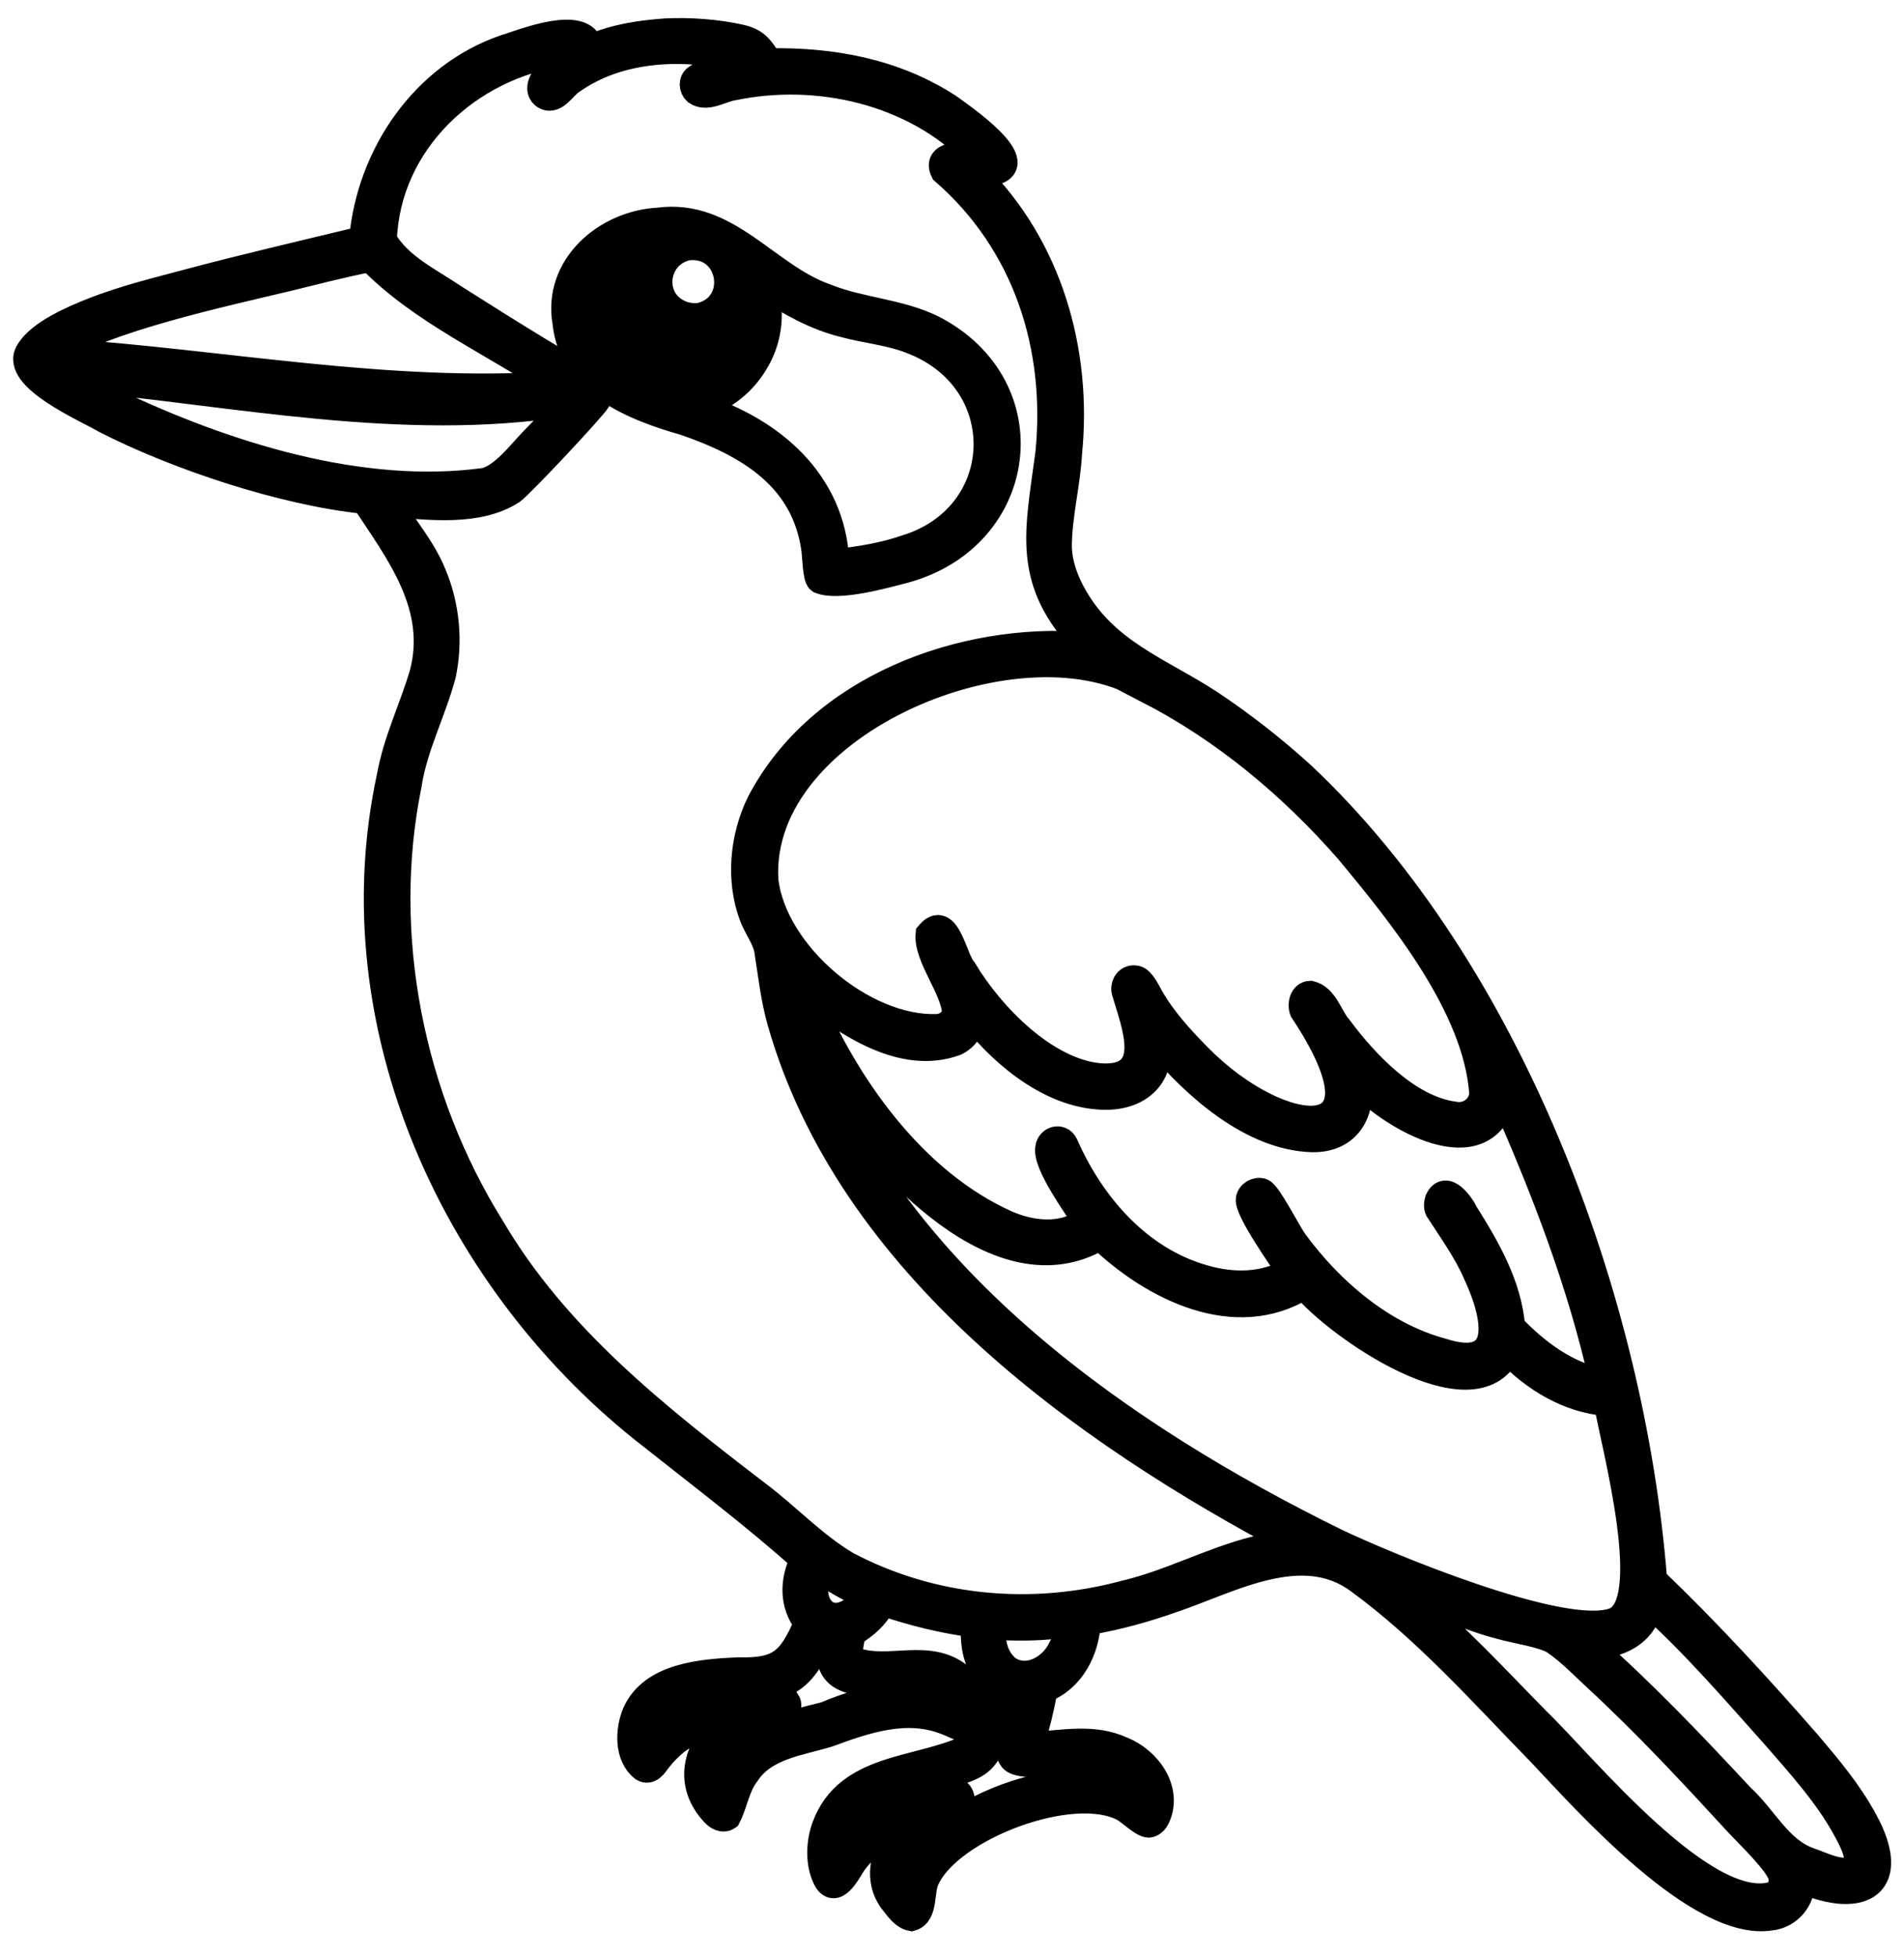 <svg xmlns="http://www.w3.org/2000/svg" width="74" height="76" viewBox="0 0 74 76" fill="none"><path d="M72.465 70.734C71.89 69.655 71.071 68.683 70.283 67.754C68.37 65.563 66.392 63.405 64.293 61.394C63.44 50.493 58.679 37.694 50.611 30.103C49.495 29.088 48.307 28.159 47.054 27.322C45.064 26.02 42.937 25.335 41.706 23.083C41.4 22.527 41.183 21.919 41.158 21.283C41.155 20.048 41.489 18.835 41.556 17.601C41.947 13.652 40.792 9.594 37.931 6.763C40.657 6.797 37.638 4.685 36.883 4.144C34.777 2.778 32.372 2.335 29.897 2.375C29.576 1.873 29.399 1.589 28.784 1.452C27.858 1.244 26.804 1.168 25.86 1.216C24.845 1.29 23.901 1.433 22.959 1.84C22.715 0.657 20.331 1.629 19.613 1.849C16.45 2.943 14.366 6.018 14.069 9.291C11.79 9.844 9.507 10.369 7.239 10.975C6.029 11.298 4.797 11.601 3.63 12.059C2.86 12.362 1.527 12.927 1.102 13.658C0.467 14.685 3.404 15.931 4.088 16.344C6.909 17.783 11.019 19.146 14.161 19.47C15.509 21.506 17.11 23.584 16.41 26.194C16.016 27.523 15.393 28.785 15.145 30.164C13.046 39.845 17.685 49.943 25.374 55.868C27.336 57.427 29.337 58.933 31.205 60.608C30.801 61.421 30.78 62.341 31.351 63.084C30.722 64.541 30.303 64.951 28.677 64.905C27.296 64.972 25.346 65.107 24.689 66.561C24.402 67.231 24.365 68.257 24.995 68.737C25.254 68.887 25.447 68.6 25.578 68.413C26.306 67.499 26.947 67.176 28.109 66.995C26.993 67.946 26.682 69.358 27.751 70.485C27.883 70.629 28.106 70.748 28.289 70.623C28.57 70.082 28.634 69.443 29.02 68.945C29.713 67.869 31.085 67.738 32.195 67.395C33.653 66.858 35.233 66.314 36.764 66.919C37.017 67.01 37.338 67.194 37.598 67.228C37.726 67.243 37.818 67.215 37.9 67.111C38.069 66.907 37.974 66.445 37.913 66.21C37.781 65.703 37.528 65.235 37.066 64.96C35.807 64.205 34.264 65.052 33.002 64.419C33.029 64.104 33.078 63.792 33.148 63.484C33.692 63.135 34.007 62.857 34.334 62.301C35.489 62.689 36.635 62.977 37.846 63.135C37.8 64.089 37.974 64.841 38.71 65.501C38.368 66.298 38.072 67.224 37.571 67.93C35.676 68.82 32.925 68.609 32.054 70.98C31.825 71.601 31.791 72.404 32.088 73.01C32.458 73.722 32.94 72.777 33.157 72.438C33.625 71.757 34.291 71.359 35.028 71.023C34.358 71.818 33.992 73.025 34.698 73.917C34.89 74.156 35.101 74.48 35.422 74.544C35.978 74.385 35.783 73.468 36.021 73.016C36.932 71.029 41.69 69.223 43.67 70.29C43.915 70.424 44.459 70.974 44.691 70.907C44.822 70.867 44.911 70.763 44.972 70.644C45.473 69.559 44.636 68.398 43.627 67.992C42.478 67.46 41.29 67.75 40.086 67.805C40.3 67.09 40.471 66.39 40.608 65.66C41.666 65.247 42.225 64.135 42.283 63.044C43.435 62.851 44.538 62.542 45.639 62.151C47.857 61.39 50.626 59.816 52.802 61.439C55.427 63.355 57.618 65.837 59.883 68.156C61.664 70.045 66.038 74.972 68.822 74.522C69.552 74.443 70.066 73.804 70.044 73.08C72.398 74.088 73.834 73.233 72.471 70.736L72.465 70.734ZM58.434 42.651C60.011 46.223 61.42 49.866 62.272 53.689C60.897 53.423 59.724 52.546 58.776 51.553C58.633 49.93 57.817 48.518 56.97 47.167C56.799 46.81 56.194 45.951 55.879 46.63C55.839 46.742 55.827 46.904 55.879 47.014C56.399 47.821 56.988 48.628 57.37 49.52C58.086 51.042 58.636 53.341 56.035 52.5C53.718 51.871 51.717 50.15 50.32 48.243C50.075 47.91 49.302 46.376 49.052 46.293C48.832 46.22 48.563 46.373 48.529 46.605C48.474 47.033 49.782 48.909 50.118 49.389C49.131 49.976 47.9 49.976 46.821 49.664C44.275 48.961 42.423 46.813 41.399 44.466C41.228 44.13 40.776 44.261 40.736 44.612C40.617 45.224 41.821 46.886 42.182 47.446C41.274 48.084 40.107 47.959 39.135 47.54C35.501 45.914 32.864 42.174 31.366 38.586C32.937 39.796 35.082 41.285 37.148 40.527C37.549 40.325 37.735 40.004 37.867 39.592C39.095 41.117 40.981 42.651 43.04 42.629C44.318 42.599 45.167 41.804 44.993 40.49C46.414 42.217 48.648 44.209 50.995 44.276C52.325 44.301 52.954 43.329 52.823 42.085C54.131 43.461 57.67 45.529 58.446 42.645L58.434 42.651ZM44.627 26.845C47.6 28.382 50.189 30.549 52.389 33.061C54.48 35.576 57.368 39.136 57.603 42.486C57.582 43.039 57.047 43.421 56.515 43.308C54.733 43.073 53.074 41.312 52.056 39.94C51.681 39.522 51.522 38.755 50.926 38.614C50.608 38.626 50.528 39.033 50.62 39.277C54.324 44.851 49.734 44.24 46.62 41.086C45.926 40.389 45.205 39.598 44.719 38.739C44.606 38.541 44.395 38.079 44.163 38.024C43.848 37.951 43.64 38.235 43.701 38.528C44.083 39.821 44.981 41.997 42.723 41.817C40.623 41.618 38.509 39.436 37.473 37.694C37.091 37.297 36.825 35.405 36.085 36.294C35.997 37.187 37.069 38.421 37.115 39.363C37.03 39.681 36.748 39.891 36.422 39.907C33.564 40.014 30.083 37.065 29.753 34.213C29.377 28.04 39.896 23.762 44.636 26.842L44.627 26.845ZM11.01 10.861C12.131 10.592 13.253 10.29 14.384 10.073C16.382 12.127 19.157 13.321 21.526 14.926C15.087 15.363 8.678 14.079 2.27 13.648C3.957 12.441 8.81 11.387 11.007 10.861H11.01ZM4.369 15.583C3.816 15.308 3.281 14.987 2.746 14.684C9.146 15.271 15.631 16.692 22.058 15.672C21.627 16.173 21.147 16.643 20.686 17.123C20.191 17.637 19.561 18.486 18.861 18.679C14.02 19.348 8.715 17.652 4.372 15.583L4.369 15.583ZM36.216 65.461C36.678 65.578 36.938 65.837 37.167 66.238C35.452 65.654 33.719 65.923 32.084 66.629C30.459 67.023 28.619 67.53 27.962 69.266L27.925 69.272L27.876 69.205C27.824 68.872 27.937 68.517 28.081 68.221C28.781 67.216 29.184 67.194 30.211 66.721C30.443 66.629 30.773 66.381 30.593 66.106C30.126 65.865 29.563 66.106 29.071 66.146C27.62 66.32 26.373 66.43 25.254 67.484C25.566 65.11 28.967 66.011 30.437 65.446C31.25 65.125 31.635 64.272 31.959 63.524C32.084 63.567 32.21 63.573 32.341 63.588C31.638 66.189 34.768 65.18 36.219 65.467L36.216 65.461ZM33.176 62.525C32.039 63.35 31.317 62.066 31.886 61.067C32.448 61.421 33.001 61.748 33.603 62.032C33.481 62.228 33.347 62.375 33.176 62.525ZM42.313 68.417C43.188 68.435 44.092 68.912 44.349 69.789C41.812 68.197 35.96 70.311 35.156 73.212C35.11 72.952 35.089 72.723 35.098 72.46C35.382 71.378 36.302 70.809 37.167 70.213C37.246 70.146 37.381 70.024 37.384 69.911C37.28 69.187 36.22 69.764 35.807 69.893C34.499 70.373 33.573 70.718 32.635 71.809C32.986 69.547 35.599 69.41 37.353 68.838C37.641 68.734 37.934 68.621 38.16 68.407C38.634 67.961 39.111 66.467 39.425 65.813C39.529 65.81 39.612 65.81 39.713 65.84C39.92 66.326 39.068 67.686 39.245 68.212C39.285 68.328 39.349 68.407 39.459 68.456C40.061 68.728 41.58 68.38 42.307 68.407L42.313 68.417ZM41.204 64.111C40.831 64.844 39.884 65.351 39.144 64.82C38.671 64.404 38.558 63.826 38.594 63.227C39.441 63.264 40.257 63.282 41.1 63.175C41.216 63.157 41.314 63.145 41.43 63.157C41.583 63.411 41.329 63.875 41.204 64.111ZM48.774 60.202C47.05 60.642 45.467 61.504 43.731 61.913C40.113 62.891 36.235 62.546 32.91 60.785C31.617 60.018 30.612 58.912 29.414 58.02C25.542 55.049 21.636 51.984 19.124 47.715C15.982 42.684 14.702 36.34 15.888 30.506C16.114 29.008 16.841 27.661 17.223 26.215C17.495 24.916 17.364 23.538 16.85 22.315C16.447 21.316 15.732 20.497 15.17 19.586C16.676 19.709 18.589 19.956 19.913 19.094C20.279 18.825 23.045 15.876 23.247 15.54C23.274 15.357 23.189 15.216 23.073 15.085C22.575 14.513 21.658 14.037 21.016 13.642C19.891 12.958 18.776 12.258 17.666 11.552C16.704 10.898 15.533 10.36 14.925 9.324C15.06 5.522 18.216 2.588 21.872 2.072C21.624 2.38 20.964 3.053 20.991 3.45C21.001 3.56 21.031 3.633 21.114 3.71C21.557 4.052 21.893 3.368 22.226 3.163C24.051 1.867 26.508 1.766 28.626 2.264C28.763 2.298 28.864 2.316 28.94 2.442C28.727 2.597 27.422 2.72 27.049 3.016C26.859 3.151 26.89 3.435 27.049 3.578C27.474 3.878 28.042 3.468 28.497 3.404C31.782 2.72 35.505 3.572 37.889 6.005C37.452 5.987 36.312 5.947 36.666 6.668C39.854 9.434 41.153 13.465 40.74 17.612C40.334 20.683 39.799 22.587 42.186 25.059C37.363 24.69 31.856 26.725 29.521 31.184C28.861 32.525 28.699 34.206 29.236 35.618C29.395 36.037 29.719 36.462 29.808 36.896C29.958 37.831 30.056 38.775 30.315 39.692C32.999 49.151 42.044 55.636 50.339 60.009C49.81 60.049 49.291 60.089 48.774 60.208L48.774 60.202ZM51.897 59.881C43.698 55.847 34.966 49.787 31.553 40.952C31.785 41.169 32.179 42.009 32.393 42.352C34.334 45.325 38.863 50.392 42.753 48.085C44.792 50.038 47.998 51.669 50.684 49.998C51.916 51.517 57.273 55.267 58.615 52.537C59.608 53.592 60.983 54.42 62.447 54.527C62.695 56.043 64.455 62.394 62.701 62.986C60.714 63.676 53.906 60.84 51.895 59.881L51.897 59.881ZM69.066 73.563C66.441 74.648 61.512 68.545 59.773 66.876C58.11 65.189 56.506 63.423 54.654 61.944C55.836 62.283 57.129 62.909 58.345 63.212C58.862 63.362 60.014 63.533 60.411 63.802C60.989 64.193 61.524 64.752 62.037 65.226C63.962 67.004 65.753 68.93 67.526 70.861C67.911 71.28 69.149 72.453 69.228 72.939C69.268 73.175 69.198 73.37 69.063 73.563L69.066 73.563ZM72.135 72.438C71.844 73.016 70.775 72.441 70.344 72.304C69.152 71.9 68.577 70.629 67.679 69.816C65.793 67.79 63.88 65.773 61.799 63.945C62.853 64.022 63.95 63.481 64.125 62.362C65.864 63.927 67.41 65.73 68.975 67.478C69.962 68.615 71.019 69.779 71.74 71.109C71.905 71.414 72.281 72.09 72.141 72.441L72.135 72.438Z" fill="black" stroke="black"></path><path d="M31.651 21.402C31.678 21.607 31.697 22.459 31.846 22.563C32.558 22.878 34.371 22.364 35.162 22.16C39.911 20.861 40.648 15.002 36.25 12.744C34.939 12.102 33.457 12.069 32.103 11.525C29.79 10.715 28.286 8.206 25.584 8.569C23.534 8.68 21.59 10.354 21.972 12.533C22.21 14.905 24.613 15.852 26.608 16.421C29.084 17.276 31.284 18.566 31.651 21.399V21.402ZM25.438 13.139C25.389 13.3 25.282 13.374 25.144 13.453C24.536 13.572 24.313 12.857 24.851 12.576C25.181 12.506 25.551 12.787 25.441 13.139L25.438 13.139ZM26.364 12.13C25.202 11.546 25.496 9.841 26.758 9.615C28.478 9.45 28.854 11.925 27.161 12.277C26.871 12.292 26.626 12.261 26.364 12.13ZM29.441 13.957C29.921 13.084 30.003 12.099 29.728 11.146C30.676 11.763 31.675 12.332 32.781 12.607C33.707 12.86 34.652 12.921 35.547 13.303C39.416 14.883 39.23 20.061 35.199 21.289C34.328 21.588 33.42 21.732 32.509 21.836C32.366 18.713 29.988 16.696 27.183 15.803C28.161 15.47 28.94 14.871 29.441 13.954L29.441 13.957Z" fill="black" stroke="black"></path></svg>